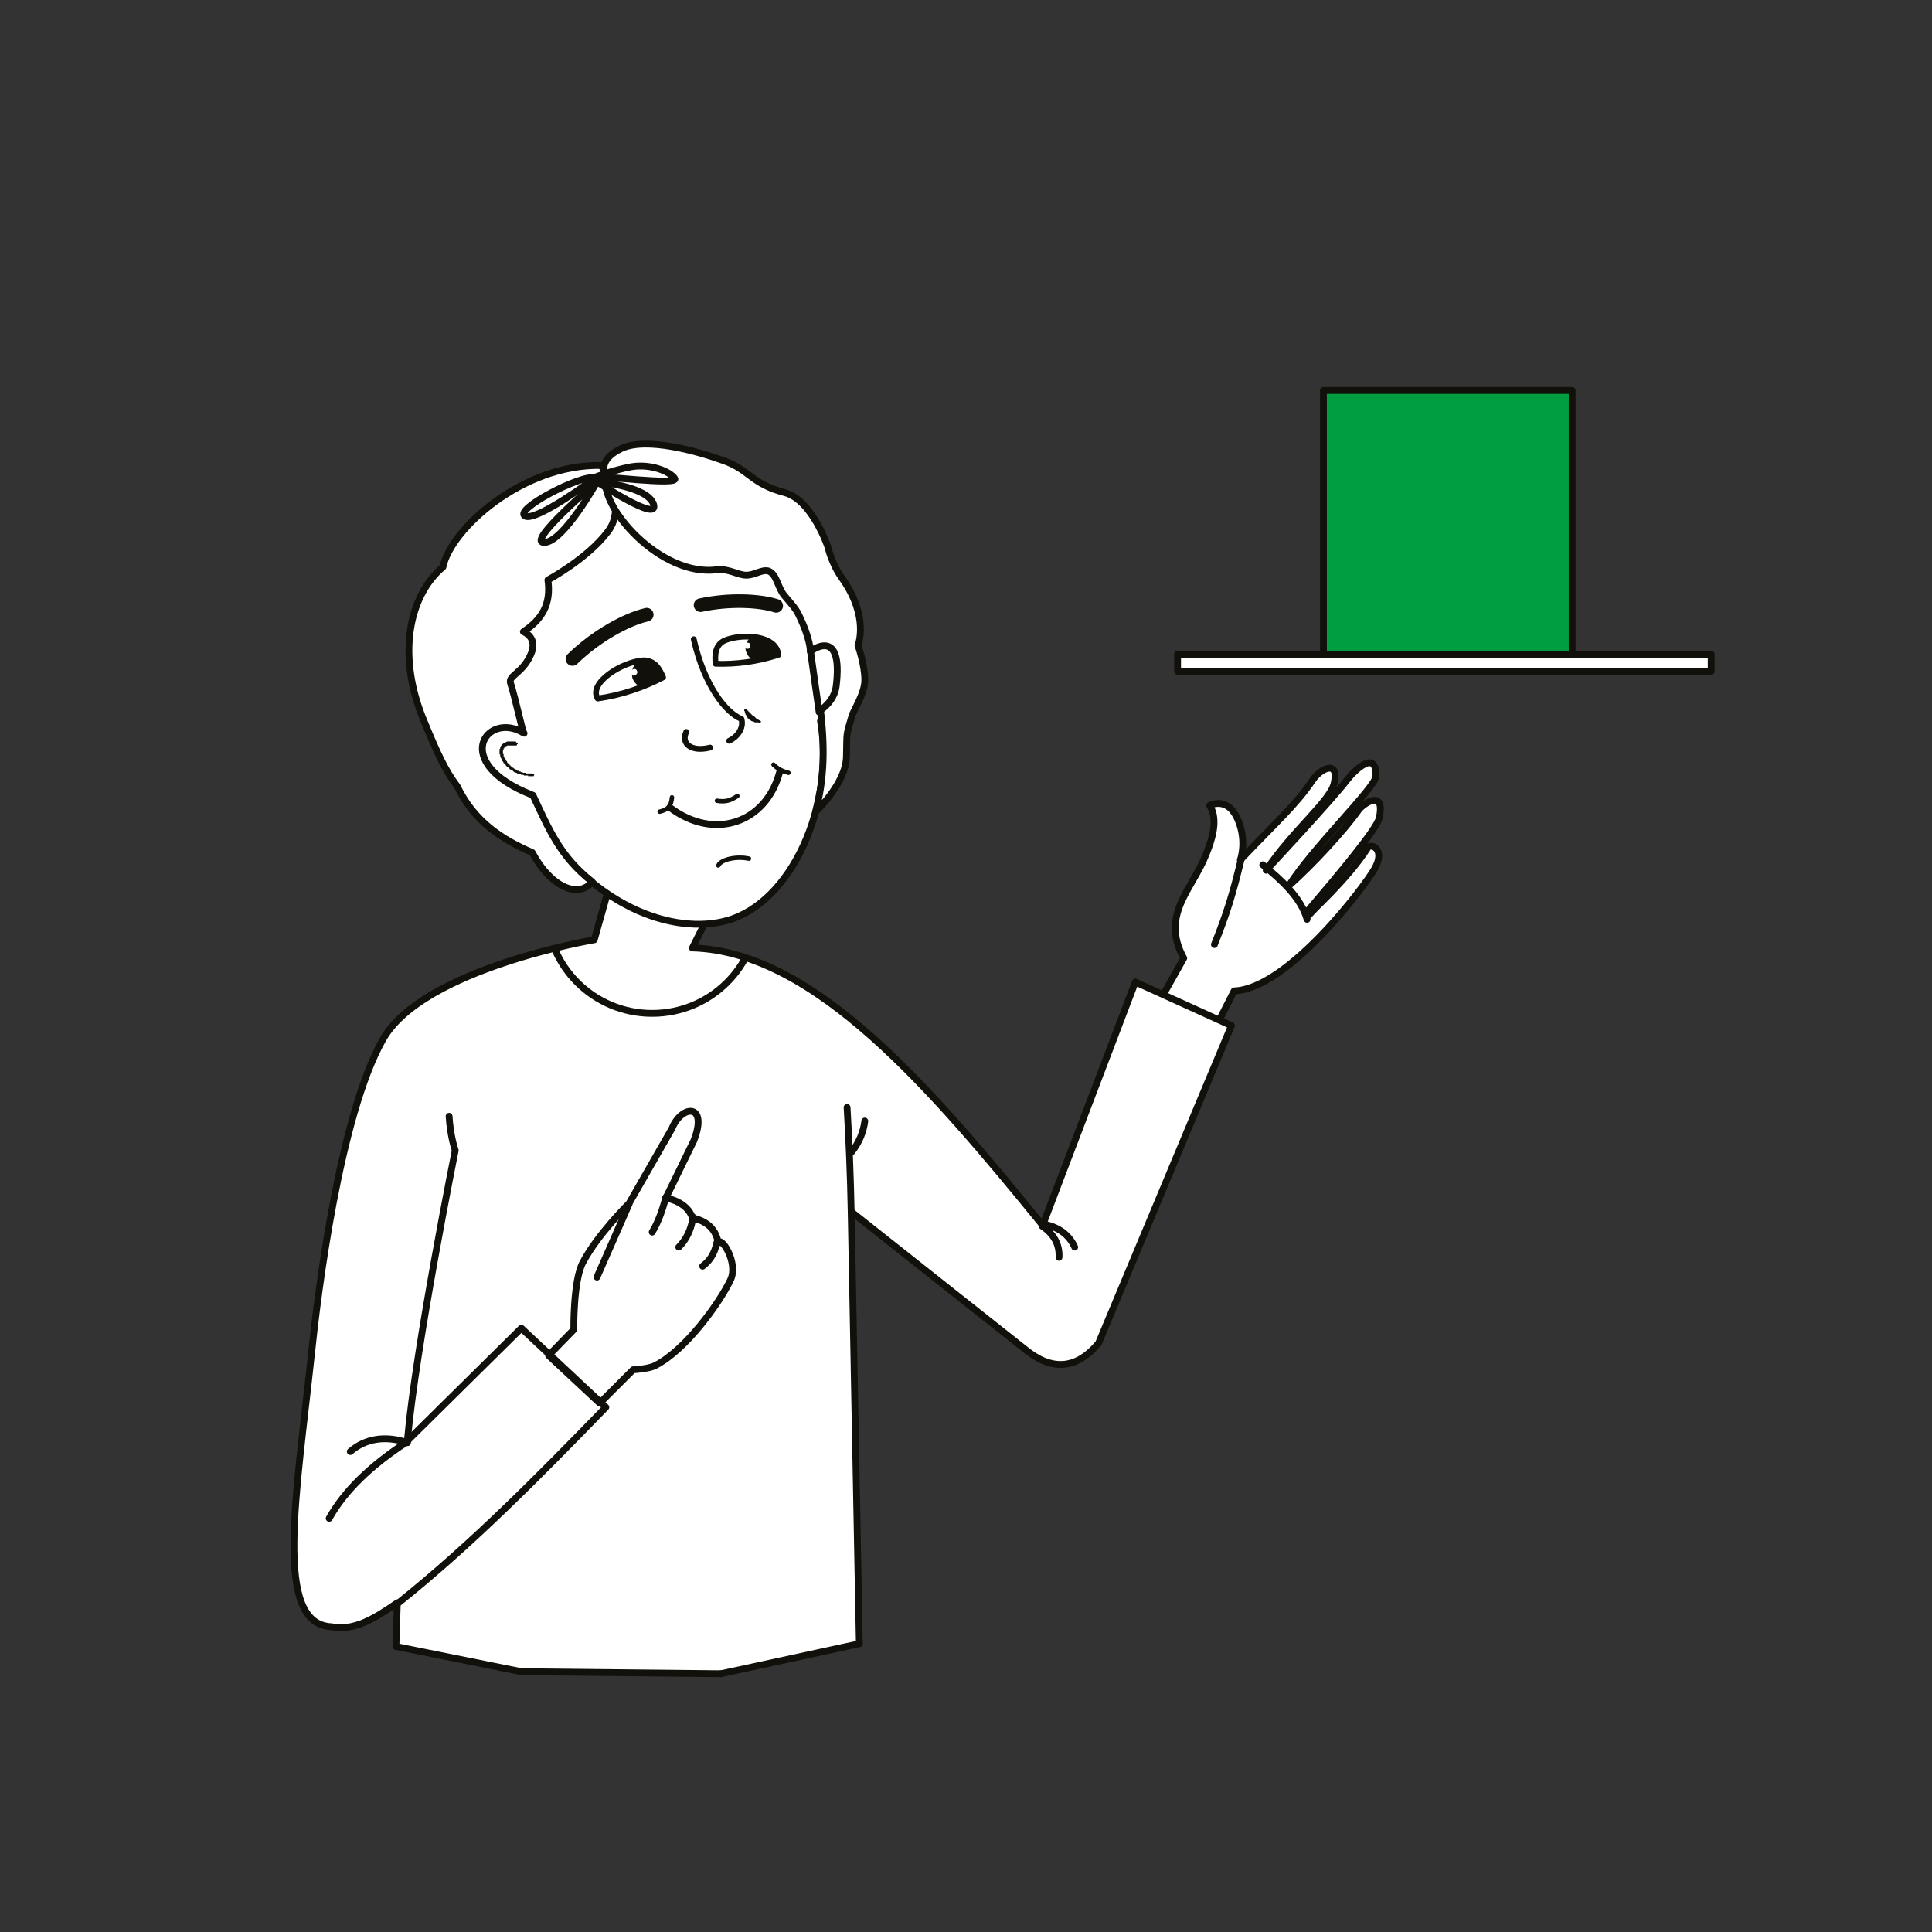 <?xml version="1.0" encoding="utf-8"?>
<!-- Generator: Adobe Illustrator 23.1.0, SVG Export Plug-In . SVG Version: 6.00 Build 0)  -->
<svg version="1.1" xmlns="http://www.w3.org/2000/svg" xmlns:xlink="http://www.w3.org/1999/xlink" x="0px" y="0px"
	 viewBox="0 0 283.5 283.5" style="enable-background:new 0 0 283.5 283.5;" xml:space="preserve">
<rect x="0" y="0" width="283.5" height="283.5" fill="#333333" stroke="none"/>
<style type="text/css">
	.st0{clip-path:url(#SVGID_2_);fill-rule:evenodd;clip-rule:evenodd;fill:#FFFFFF;}
	.st1{clip-path:url(#SVGID_2_);fill:none;stroke:#12100B;stroke-linecap:round;stroke-linejoin:round;stroke-miterlimit:10;}
	.st2{clip-path:url(#SVGID_4_);fill:none;stroke:#12100B;stroke-linecap:round;stroke-linejoin:round;stroke-miterlimit:10;}
	.st3{clip-path:url(#SVGID_6_);fill:none;stroke:#12100B;stroke-linecap:round;stroke-linejoin:round;stroke-miterlimit:10;}
	.st4{clip-path:url(#SVGID_6_);fill-rule:evenodd;clip-rule:evenodd;fill:#FFFFFF;}
	.st5{clip-path:url(#SVGID_6_);fill-rule:evenodd;clip-rule:evenodd;fill:#12100B;}
	.st6{clip-path:url(#SVGID_8_);fill-rule:evenodd;clip-rule:evenodd;fill:#12100B;}
	.st7{clip-path:url(#SVGID_8_);fill-rule:evenodd;clip-rule:evenodd;fill:#FFFFFF;}
	
		.st8{clip-path:url(#SVGID_10_);fill:none;stroke:#12100B;stroke-width:0.85;stroke-linecap:round;stroke-linejoin:round;stroke-miterlimit:10;}
	.st9{clip-path:url(#SVGID_12_);fill-rule:evenodd;clip-rule:evenodd;fill:#12100B;}
	.st10{clip-path:url(#SVGID_12_);fill-rule:evenodd;clip-rule:evenodd;fill:#FFFFFF;}
	
		.st11{clip-path:url(#SVGID_14_);fill:none;stroke:#12100B;stroke-width:0.85;stroke-linecap:round;stroke-linejoin:round;stroke-miterlimit:10;}
	
		.st12{clip-path:url(#SVGID_14_);fill:none;stroke:#12100B;stroke-width:2;stroke-linecap:round;stroke-linejoin:round;stroke-miterlimit:10;}
	.st13{clip-path:url(#SVGID_14_);fill-rule:evenodd;clip-rule:evenodd;fill:#12100B;}
	
		.st14{clip-path:url(#SVGID_14_);fill:none;stroke:#12100B;stroke-width:0.65;stroke-linecap:round;stroke-linejoin:round;stroke-miterlimit:10;}
	.st15{clip-path:url(#SVGID_14_);fill:none;stroke:#12100B;stroke-linecap:round;stroke-linejoin:round;stroke-miterlimit:10;}
	.st16{clip-path:url(#SVGID_14_);fill-rule:evenodd;clip-rule:evenodd;fill:#009D41;}
	.st17{clip-path:url(#SVGID_14_);fill-rule:evenodd;clip-rule:evenodd;fill:#FFFFFF;}
</style>
<g id="Слой_1">
</g>
<g id="Слой_3">
	<g>
		<g>
			<defs>
				<rect id="SVGID_1_" x="24.1" y="20.4" width="242.7" height="242.7"/>
			</defs>
			<clipPath id="SVGID_2_">
				<use xlink:href="#SVGID_1_"  style="overflow:visible;"/>
			</clipPath>
			<path class="st0" d="M192.6,114.5c-2.5,3.7-5.4,6.2-10.6,11.7c0,0,1-2.6-0.3-5.8c-1.5-3.7-4.2-2.2-4.2-2.2
				c1.4,2.1,0.2,5.4-0.5,7.1c-2,5.2-6.8,8.9-3.3,15.3l-5.9,10.5l7.7,5.3l5.6-11c7.9-0.3,19.2-15.4,20.6-17.9c1.7-3-0.6-3.8-1-3.1
				c-2.9,4.6-8.6,10.6-8.6,10.6l-0.4-1c4.6-5.4,10.4-12.3,10.7-13.9c0.9-4.4-2.4-2-3-1.2c-2.1,3-6.7,8-10.3,11.2
				c3.6-5.7,12.8-14.5,12.8-16.1c0.1-4-3.1-0.9-4.2,0.5c-2.1,2.8-11.9,13.3-11.9,13.3c3.9-5.9,9.6-10.3,10-12.9
				C196.5,111.5,193.8,112.7,192.6,114.5"/>
			<path class="st1" d="M192.6,114.5c-2.5,3.7-5.4,6.2-10.6,11.7c0,0,1-2.6-0.3-5.8c-1.5-3.7-4.2-2.2-4.2-2.2
				c1.4,2.1,0.2,5.4-0.5,7.1c-2,5.2-6.8,8.9-3.3,15.3l-5.9,10.5l7.7,5.3l5.6-11c7.9-0.3,19.2-15.4,20.6-17.9c1.7-3-0.6-3.8-1-3.1
				c-2.9,4.6-8.8,9.9-8.8,9.9l-0.2-0.4c4.6-5.4,10.4-12.3,10.7-13.9c0.9-4.4-2.4-2-3-1.2c-2.1,3-6.7,8-10.3,11.2
				c3.6-5.7,12.8-14.5,12.8-16.1c0.1-4-3.1-0.9-4.2,0.5c-2.1,2.8-11.9,13.3-11.9,13.3c3.9-5.9,9.6-10.3,10-12.9
				C196.5,111.5,193.8,112.7,192.6,114.5z"/>
			<path class="st1" d="M182.1,126.2c-1.2,5-2.1,7.9-3.9,12.4"/>
			<path class="st1" d="M185.3,126.9c2.7,2.2,5.6,4.8,6.5,8"/>
			<path class="st0" d="M105.8,245.6l20.3-4.4l-1.2-63.4l25.9,20.5c3.9,3,7.4,2.4,10.4-1.2l19.5-46.6l-14.1-6.4L153,179.8
				c-16.2-19.9-33.4-40.2-51.4-40.7l3.8-7.6l-14.2-7.8l-4,14.2c0,0-25.1,4.2-31,14.6c-6.4,11.3-9.6,37.5-10.5,46.2
				c-2.2,20.7-5.6,39.6,2.9,40c3.4,0.7,6.5-1.3,9.7-3.5l-0.2,6.4l18.4,3.7"/>
		</g>
		<g>
			<defs>
				<path id="SVGID_3_" d="M87.2,138c0,0-25.1,4.2-31,14.6c-6.4,11.3-9.6,37.5-10.5,46.2c-2.2,20.7-5.6,39.6,2.9,40
					c3.4,0.7,6.5-1.3,9.7-3.5l-0.2,6.4l18.4,3.7l29.3,0.3l20.3-4.4l-1.2-63.4l25.9,20.5c3.9,3,7.4,2.4,10.4-1.2l19.5-46.6l-14.1-6.4
					L153,179.8c-16.2-19.9-33.4-40.2-51.4-40.7l3.8-7.6l-14.2-7.8L87.2,138z"/>
			</defs>
			<clipPath id="SVGID_4_">
				<use xlink:href="#SVGID_3_"  style="overflow:visible;"/>
			</clipPath>
			<ellipse class="st2" cx="95.7" cy="133.3" rx="15.5" ry="15.4"/>
		</g>
		<g>
			<defs>
				<rect id="SVGID_5_" x="24.1" y="20.4" width="242.7" height="242.7"/>
			</defs>
			<clipPath id="SVGID_6_">
				<use xlink:href="#SVGID_5_"  style="overflow:visible;"/>
			</clipPath>
			<path class="st3" d="M105.8,245.6l20.3-4.4l-1.2-63.4l25.9,20.5c3.9,3,7.4,2.4,10.4-1.2l19.5-46.6l-14.1-6.4L153,179.8
				c-16.2-19.9-33.4-40.2-51.4-40.7l3.8-7.6l-14.2-7.8l-4,14.2c0,0-25.1,4.2-31,14.6c-6.4,11.3-9.6,37.5-10.5,46.2
				c-2.2,20.7-5.6,39.6,2.9,40c3.4,0.7,6.5-1.3,9.7-3.5l-0.2,6.4l18.4,3.7"/>
			<path class="st3" d="M67.4,94.4c1.9,1.8,4.8,2.1,10-2.2"/>
			<path class="st4" d="M74.1,104.7C66.7,88.4,74.2,76.3,86,72.9c4.8-1.4,12.6-3.1,18-0.9c8.3,3.3,16.2,7.9,16.9,18.9
				c1-0.7,8.1,12.4-0.5,14.9c2.1,12.3-4.2,26.7-13.8,29.3c-7.3,2-20-1.3-29.5-17.3c-1.1-0.1-4.9-1.5-6-2.1c-3-1.7-4-7.9-2.4-9.5
				C71,103.9,72.8,104.8,74.1,104.7"/>
			<path class="st3" d="M74.1,104.7C66.7,88.4,74.2,76.3,86,72.9c4.8-1.4,12.6-3.1,18-0.9c8.3,3.3,16.2,7.9,16.9,18.9
				c1-0.7,8.1,12.4-0.5,14.9c2.1,12.3-4.2,26.7-13.8,29.3c-7.3,2-20-1.3-29.5-17.3c-1.1-0.1-4.9-1.5-6-2.1c-3-1.7-4-7.9-2.4-9.5
				C71,103.9,72.8,104.8,74.1,104.7z"/>
			<path class="st4" d="M88.2,68.3c0,0,4,5.8,1,9.7c-3,4-8.8,7.1-8.8,7.1c0.5,3.6-0.9,5.8-3.6,7.6c0,0,2.2,0.8,1.1,3.3
				c-1.2,2.8-3.3,3.1-3,4.2c0.8,2.5,1.8,7.4,2,7.4c-5.4-3.4-11.1,4.3,1.3,9.1c2.4,5.1,4,9,8.7,12.7c-2,2.5-6.1,0.8-8.8-4.3
				c-4.4-1.9-8.5-4.5-11-9.7c-1.8-2.4-2.9-4.8-4.8-9.4c-4.1-9.6-2.4-18.5,2.7-22.8C66.1,77.7,76.6,68.1,88.2,68.3"/>
			<path class="st3" d="M88.2,68.3c0,0,4,5.8,1,9.7c-3,4-8.8,7.1-8.8,7.1c0.5,3.6-0.9,5.8-3.6,7.6c0,0,2.2,0.8,1.1,3.3
				c-1.2,2.8-3.3,3.1-3,4.2c0.8,2.5,1.8,7.4,2,7.4c-5.4-3.4-11.1,4.3,1.3,9.1c2.4,5.1,4,9,8.7,12.7c-2,2.5-6.1,0.8-8.8-4.3
				c-4.4-1.9-8.5-4.5-11-9.7c-1.8-2.4-2.9-4.8-4.8-9.4c-4.1-9.6-2.4-18.5,2.7-22.8C66.1,77.7,76.6,68.1,88.2,68.3z"/>
			<polygon class="st5" points="75,108.8 75.1,108.8 75.1,108.8 75.1,108.8 75.2,108.8 75.2,108.8 75.3,108.8 75.3,108.8 
				75.4,108.8 75.4,108.8 75.4,108.8 75.5,108.8 75.5,108.8 75.6,108.8 75.6,108.8 75.7,108.8 75.7,108.9 75.7,108.9 75.9,109 
				76,109.2 75.9,109.2 75.8,109.4 75.6,109.4 75.6,109.4 75.5,109.4 75.5,109.4 75.5,109.4 75.4,109.4 75.4,109.4 75.4,109.4 
				75.3,109.4 75.3,109.4 75.2,109.4 75.2,109.4 75.2,109.4 75.1,109.4 75.1,109.4 75.1,109.4 75,109.4 75,109.4 75,109.4 
				74.9,109.4 74.9,109.4 74.9,109.4 74.9,109.4 74.8,109.4 74.8,109.4 74.8,109.4 74.7,109.4 74.7,109.4 74.7,109.4 74.7,109.4 
				74.6,109.4 74.6,109.4 74.6,109.4 74.6,109.4 74.5,109.4 74.5,109.4 74.5,109.4 74.5,109.4 74.4,109.4 74.4,109.4 74.4,109.4 
				74.4,109.4 74.4,109.4 74.3,109.5 74.3,109.5 74.3,109.5 74.3,109.5 74.3,109.5 74.3,109.5 74.2,109.5 74.2,109.5 74.2,109.5 
				74.2,109.5 74.2,109.5 74.2,109.6 74.1,109.6 74.1,109.6 74.1,109.6 74.1,109.6 74.1,109.6 74.1,109.6 74.1,109.6 74.1,109.6 
				74,109.7 74,109.7 74,109.7 74,109.7 74,109.7 74,109.7 74,109.7 74,109.8 74,109.8 74,109.8 73.9,109.8 73.9,109.8 73.9,109.8 
				73.9,109.9 73.9,109.9 73.9,109.9 73.9,109.9 73.9,109.9 73.9,109.9 73.9,110 73.9,110 73.9,110 73.9,110 73.9,110 73.9,110 
				73.8,110.1 73.8,110.1 73.8,110.1 73.8,110.1 73.8,110.2 73.8,110.2 73.8,110.2 73.8,110.2 73.8,110.2 73.8,110.3 73.8,110.3 
				73.8,110.3 73.8,110.3 73.8,110.3 73.8,110.4 73.8,110.4 73.8,110.4 73.8,110.4 73.8,110.5 73.8,110.5 73.8,110.5 73.8,110.5 
				73.8,110.6 73.8,110.6 73.8,110.6 73.8,110.6 73.9,110.7 73.9,110.7 73.9,110.7 73.9,110.7 73.9,110.8 73.9,110.8 73.9,110.8 
				73.9,110.8 73.9,110.9 73.9,110.9 73.9,110.9 73.9,111 73.9,111 73.9,111 74,111 74,111.1 74,111.1 74,111.1 74,111.1 74,111.2 
				74,111.2 74,111.2 74.1,111.3 74.1,111.3 74.1,111.3 74.1,111.3 74.1,111.4 74.1,111.4 74.1,111.4 74.2,111.4 74.2,111.5 
				74.2,111.5 74.2,111.5 74.2,111.6 74.2,111.6 74.3,111.6 74.3,111.6 74.3,111.7 74.3,111.7 74.3,111.7 74.4,111.7 74.4,111.8 
				74.4,111.8 74.4,111.8 74.4,111.9 74.5,111.9 74.5,111.9 74.5,111.9 74.5,112 74.5,112 74.6,112 74.6,112 74.6,112.1 74.6,112.1 
				74.7,112.1 74.7,112.2 74.7,112.2 74.7,112.2 74.8,112.2 74.8,112.3 74.8,112.3 74.8,112.3 74.9,112.3 74.9,112.4 74.9,112.4 
				75,112.4 75,112.4 75,112.5 75,112.5 75.1,112.5 75.1,112.5 75.1,112.6 75.2,112.6 75.2,112.6 75.2,112.6 75.3,112.7 75.3,112.7 
				75.3,112.7 75.4,112.7 75.4,112.7 75.4,112.8 75.5,112.8 75.5,112.8 75.5,112.8 75.6,112.9 75.6,112.9 75.6,112.9 75.7,112.9 
				75.7,112.9 75.8,113 75.8,113 75.8,113 75.9,113 75.9,113 75.9,113.1 76,113.1 76,113.1 76.1,113.1 76.1,113.1 76.1,113.1 
				76.2,113.2 76.2,113.2 76.3,113.2 76.3,113.2 76.4,113.2 76.4,113.2 76.4,113.3 76.5,113.3 76.5,113.3 76.6,113.3 76.6,113.3 
				76.7,113.3 76.7,113.3 76.7,113.4 76.8,113.4 76.8,113.4 76.9,113.4 76.9,113.4 77,113.4 77,113.4 77.1,113.4 77.1,113.4 
				77.2,113.5 77.2,113.5 77.3,113.5 77.3,113.5 77.4,113.5 77.4,113.5 77.5,113.5 77.5,113.5 77.6,113.5 77.6,113.5 77.7,113.5 
				77.7,113.5 77.8,113.5 77.8,113.5 77.9,113.5 77.9,113.5 78,113.5 78,113.5 78.1,113.6 78.2,113.6 78.2,113.6 78.3,113.6 
				78.4,113.7 78.3,113.9 78.2,113.9 78.2,113.9 78.1,113.9 78,113.9 78,113.9 77.9,113.9 77.9,113.9 77.8,113.9 77.8,113.9 
				77.7,113.9 77.6,113.9 77.6,113.9 77.5,113.9 77.5,113.8 77.4,113.8 77.4,113.8 77.3,113.8 77.3,113.8 77.2,113.8 77.2,113.8 
				77.1,113.8 77.1,113.8 77,113.8 77,113.8 76.9,113.8 76.9,113.8 76.8,113.7 76.8,113.7 76.7,113.7 76.7,113.7 76.6,113.7 
				76.6,113.7 76.5,113.7 76.5,113.7 76.4,113.6 76.4,113.6 76.3,113.6 76.3,113.6 76.2,113.6 76.2,113.6 76.1,113.6 76.1,113.5 
				76,113.5 76,113.5 76,113.5 75.9,113.5 75.9,113.5 75.8,113.4 75.8,113.4 75.7,113.4 75.7,113.4 75.7,113.4 75.6,113.3 
				75.6,113.3 75.5,113.3 75.5,113.3 75.4,113.3 75.4,113.2 75.4,113.2 75.3,113.2 75.3,113.2 75.3,113.1 75.2,113.1 75.2,113.1 
				75.1,113.1 75.1,113.1 75.1,113 75,113 75,113 75,113 74.9,112.9 74.9,112.9 74.8,112.9 74.8,112.9 74.8,112.8 74.7,112.8 
				74.7,112.8 74.7,112.7 74.6,112.7 74.6,112.7 74.6,112.7 74.6,112.6 74.5,112.6 74.5,112.6 74.5,112.6 74.4,112.5 74.4,112.5 
				74.4,112.5 74.3,112.4 74.3,112.4 74.3,112.4 74.3,112.4 74.2,112.3 74.2,112.3 74.2,112.3 74.2,112.2 74.1,112.2 74.1,112.2 
				74.1,112.1 74.1,112.1 74,112.1 74,112.1 74,112 74,112 73.9,112 73.9,111.9 73.9,111.9 73.9,111.9 73.8,111.8 73.8,111.8 
				73.8,111.8 73.8,111.7 73.8,111.7 73.7,111.7 73.7,111.7 73.7,111.6 73.7,111.6 73.7,111.6 73.7,111.5 73.6,111.5 73.6,111.5 
				73.6,111.4 73.6,111.4 73.6,111.4 73.6,111.3 73.5,111.3 73.5,111.3 73.5,111.2 73.5,111.2 73.5,111.2 73.5,111.1 73.5,111.1 
				73.5,111.1 73.4,111.1 73.4,111 73.4,111 73.4,111 73.4,110.9 73.4,110.9 73.4,110.9 73.4,110.8 73.4,110.8 73.4,110.8 
				73.4,110.7 73.3,110.7 73.3,110.7 73.3,110.6 73.3,110.6 73.3,110.6 73.3,110.5 73.3,110.5 73.3,110.5 73.3,110.5 73.3,110.4 
				73.3,110.4 73.3,110.4 73.3,110.3 73.3,110.3 73.3,110.3 73.3,110.2 73.3,110.2 73.3,110.2 73.3,110.1 73.3,110.1 73.3,110.1 
				73.3,110.1 73.3,110 73.3,110 73.3,110 73.3,109.9 73.3,109.9 73.3,109.9 73.4,109.9 73.4,109.8 73.4,109.8 73.4,109.8 
				73.4,109.7 73.4,109.7 73.4,109.7 73.4,109.7 73.4,109.6 73.4,109.6 73.5,109.6 73.5,109.6 73.5,109.5 73.5,109.5 73.5,109.5 
				73.5,109.5 73.5,109.4 73.6,109.4 73.6,109.4 73.6,109.4 73.6,109.3 73.6,109.3 73.6,109.3 73.7,109.3 73.7,109.2 73.7,109.2 
				73.7,109.2 73.8,109.2 73.8,109.2 73.8,109.1 73.8,109.1 73.8,109.1 73.9,109.1 73.9,109.1 73.9,109 74,109 74,109 74,109 
				74,109 74.1,109 74.1,109 74.1,108.9 74.1,108.9 74.2,108.9 74.2,108.9 74.2,108.9 74.3,108.9 74.3,108.9 74.3,108.9 74.4,108.8 
				74.4,108.8 74.4,108.8 74.5,108.8 74.5,108.8 74.5,108.8 74.6,108.8 74.6,108.8 74.6,108.8 74.7,108.8 74.7,108.8 74.8,108.8 
				74.8,108.8 74.8,108.8 74.9,108.8 74.9,108.8 74.9,108.8 75,108.8 			"/>
			<path class="st3" d="M122,82.6c1.7,4.3,2.1,5.7,2.1,8.1"/>
			<path class="st3" d="M118.9,95.3c0.4,2.8,0.8,5.8,1.3,9.2"/>
			<path class="st4" d="M88.9,69.8c-1.1,4.6,8.1,14.9,16.3,13.8c1.7-0.2,3.1,0.8,4.3,0.8c1.3,0,2.3-0.9,3.3-0.6
				c1.2,0.5,1.3,2.4,2.3,3.6c1,1.2,1.6,1.8,2.1,2.8c1.8,3.7,1.7,5.4,1.7,5.4s4.9-3.9,3.8,5.1c-0.3,2.3-2.3,3.5-2.3,3.5
				c0.8,6.7,0.3,10.9-0.7,14.9c0,0,4.4-4.1,4.5-8c0.1-3.9-0.1-2.9,0.8-6c0.2-0.8,1.9-3.3,1.9-5.3c0-2.3-1-5.1-1-5.1s1.7-4.1-2.3-9.8
				c-1.6-2.2-2.1-4.6-2.1-4.6s-2.3-6.9-6.3-8c-5-1.3-5.1-3.3-9-4.7s-11.3-3.5-15-1.8C87.4,67.6,88.9,69.8,88.9,69.8"/>
			<path class="st3" d="M88.9,69.8c-1.1,4.6,8.1,14.9,16.3,13.8c1.7-0.2,3.1,0.8,4.3,0.8c1.3,0,2.3-0.9,3.3-0.6
				c1.2,0.5,1.3,2.4,2.3,3.6c1,1.2,1.6,1.8,2.1,2.8c1.8,3.7,1.7,5.4,1.7,5.4s4.9-3.9,3.8,5.1c-0.3,2.3-2.3,3.5-2.3,3.5
				c0.8,6.7,0.3,10.9-0.7,14.9c0,0,4.4-4.1,4.5-8c0.1-3.9-0.1-2.9,0.8-6c0.2-0.8,1.9-3.3,1.9-5.3c0-2.3-1-5.1-1-5.1s1.7-4.1-2.3-9.8
				c-1.6-2.2-2.1-4.6-2.1-4.6s-2.3-6.9-6.3-8c-5-1.3-5.1-3.3-9-4.7s-11.3-3.5-15-1.8C87.4,67.6,88.9,69.8,88.9,69.8z"/>
		</g>
		<g>
			<defs>
				<path id="SVGID_7_" d="M94.4,97c-3.1,0.2-8.1,3.3-6.7,5.6c3.5-0.5,6.7-1.6,9.6-3.1c-0.5-1.2-1.2-2.5-2.7-2.5
					C94.5,97,94.4,97,94.4,97"/>
			</defs>
			<clipPath id="SVGID_8_">
				<use xlink:href="#SVGID_7_"  style="overflow:visible;"/>
			</clipPath>
			<path class="st6" d="M94.4,96.5c1.3-0.4,2.7,0.2,3.1,1.4c0.4,1.2-0.3,2.6-1.6,3c-1.3,0.4-2.7-0.2-3.1-1.4
				C92.5,98.2,93.2,96.9,94.4,96.5"/>
			<path class="st7" d="M92.9,98.2c0.3-0.1,0.5,0,0.6,0.3c0.1,0.2-0.1,0.5-0.3,0.6c-0.3,0.1-0.5,0-0.6-0.3
				C92.5,98.6,92.7,98.3,92.9,98.2"/>
		</g>
		<g>
			<defs>
				<rect id="SVGID_9_" x="24.1" y="20.4" width="242.7" height="242.7"/>
			</defs>
			<clipPath id="SVGID_10_">
				<use xlink:href="#SVGID_9_"  style="overflow:visible;"/>
			</clipPath>
			<path class="st8" d="M87.7,102.5c3.5-0.5,6.7-1.6,9.6-3.1c-0.5-1.2-1.2-2.5-2.9-2.5C91.3,97.1,86.3,100.2,87.7,102.5z"/>
		</g>
		<g>
			<defs>
				<path id="SVGID_11_" d="M106.3,94.1c-1.4,0.6-1.4,2.1-1.3,3.4c3,0.1,6.1-0.3,9.2-1.3c-0.1-1.9-2.3-2.7-4.5-2.7
					C108.5,93.4,107.2,93.7,106.3,94.1"/>
			</defs>
			<clipPath id="SVGID_12_">
				<use xlink:href="#SVGID_11_"  style="overflow:visible;"/>
			</clipPath>
			<path class="st9" d="M111.5,92.8c1.3-0.2,2.5,0.7,2.7,1.9c0.2,1.2-0.8,2.4-2.1,2.5c-1.3,0.2-2.5-0.7-2.7-1.9
				C109.3,94.2,110.2,93,111.5,92.8"/>
			<path class="st10" d="M109.6,94.3c0.3,0,0.5,0.1,0.5,0.4c0,0.3-0.1,0.5-0.4,0.5c-0.3,0-0.5-0.1-0.5-0.4
				C109.2,94.6,109.4,94.3,109.6,94.3"/>
		</g>
		<g>
			<defs>
				<rect id="SVGID_13_" x="24.1" y="20.4" width="242.7" height="242.7"/>
			</defs>
			<clipPath id="SVGID_14_">
				<use xlink:href="#SVGID_13_"  style="overflow:visible;"/>
			</clipPath>
			<path class="st11" d="M114.2,96.1c-3.1,1-6.2,1.4-9.2,1.3c-0.1-1.3-0.1-2.7,1.3-3.4C108.9,92.9,114,93.2,114.2,96.1z"/>
			<path class="st12" d="M84,96.7c3.5-3.4,7.9-5.8,10.9-6.5"/>
			<path class="st12" d="M102.8,88.8c4.2-0.9,8.6-0.7,11.1,0.1"/>
			<path class="st11" d="M104.2,109.7c-2.8,0.7-4.3-0.6-3.5-2.3"/>
			<polygon class="st13" points="109.5,104 109.5,104 109.5,104.1 109.5,104.1 109.6,104.1 109.6,104.1 109.6,104.2 109.6,104.2 
				109.6,104.2 109.7,104.2 109.7,104.2 109.7,104.3 109.7,104.3 109.7,104.3 109.7,104.3 109.8,104.3 109.8,104.4 109.8,104.4 
				109.8,104.4 109.8,104.4 109.9,104.4 109.9,104.5 109.9,104.5 109.9,104.5 109.9,104.5 109.9,104.5 110,104.5 110,104.6 
				110,104.6 110,104.6 110,104.6 110,104.6 110.1,104.6 110.1,104.6 110.1,104.7 110.1,104.7 110.1,104.7 110.1,104.7 110.2,104.7 
				110.2,104.7 110.2,104.7 110.2,104.8 110.2,104.8 110.2,104.8 110.2,104.8 110.3,104.8 110.3,104.8 110.3,104.8 110.3,104.8 
				110.3,104.9 110.3,104.9 110.3,104.9 110.4,104.9 110.4,104.9 110.4,104.9 110.4,104.9 110.4,104.9 110.4,104.9 110.4,104.9 
				110.4,105 110.5,105 110.5,105 110.5,105 110.5,105 110.5,105 110.5,105 110.5,105 110.5,105 110.5,105 110.6,105.1 110.6,105.1 
				110.6,105.1 110.6,105.1 110.6,105.1 110.6,105.1 110.6,105.1 110.6,105.1 110.7,105.1 110.7,105.2 110.7,105.2 110.7,105.2 
				110.7,105.2 110.7,105.2 110.7,105.2 110.8,105.2 110.8,105.2 110.8,105.2 110.8,105.3 110.8,105.3 110.8,105.3 110.8,105.3 
				110.8,105.3 110.9,105.3 110.9,105.3 110.9,105.3 110.9,105.4 110.9,105.4 111,105.4 111,105.4 111,105.4 111,105.5 111.1,105.5 
				111.1,105.5 111.1,105.5 111.1,105.5 111.2,105.5 111.2,105.6 111.2,105.6 111.3,105.6 111.3,105.6 111.3,105.6 111.3,105.6 
				111.4,105.7 111.4,105.7 111.4,105.7 111.4,105.7 111.5,105.7 111.5,105.7 111.5,105.7 111.6,105.8 111.6,105.8 111.7,105.9 
				111.5,106.1 111.5,106.1 111.4,106.1 111.4,106.1 111.4,106.1 111.3,106.1 111.3,106.1 111.3,106 111.3,106 111.2,106 111.2,106 
				111.1,106 111.1,106 111.1,106 111,106 111,106 110.9,106 110.9,106 110.9,106 110.9,106 110.8,106 110.8,106 110.7,106 
				110.7,106 110.7,105.9 110.6,105.9 110.6,105.9 110.6,105.9 110.5,105.9 110.5,105.9 110.5,105.9 110.5,105.9 110.5,105.9 
				110.4,105.9 110.4,105.9 110.4,105.9 110.4,105.9 110.4,105.8 110.3,105.8 110.3,105.8 110.3,105.8 110.3,105.8 110.3,105.8 
				110.2,105.8 110.2,105.8 110.2,105.8 110.2,105.7 110.1,105.7 110.1,105.7 110.1,105.7 110.1,105.7 110.1,105.7 110.1,105.7 
				110,105.7 110,105.6 110,105.6 110,105.6 110,105.6 110,105.6 109.9,105.6 109.9,105.6 109.9,105.5 109.9,105.5 109.9,105.5 
				109.9,105.5 109.8,105.5 109.8,105.5 109.8,105.5 109.8,105.4 109.8,105.4 109.8,105.4 109.7,105.4 109.7,105.4 109.7,105.3 
				109.7,105.3 109.7,105.3 109.7,105.3 109.7,105.3 109.6,105.3 109.6,105.2 109.6,105.2 109.6,105.2 109.6,105.2 109.6,105.1 
				109.5,105.1 109.5,105.1 109.5,105.1 109.5,105.1 109.5,105 109.5,105 109.5,105 109.5,104.9 109.4,104.9 109.4,104.9 
				109.4,104.9 109.4,104.9 109.4,104.8 109.4,104.8 109.4,104.8 109.4,104.7 109.4,104.7 109.4,104.7 109.3,104.7 109.3,104.6 
				109.3,104.6 109.3,104.6 109.3,104.5 109.3,104.5 109.3,104.5 109.3,104.5 109.3,104.4 109.3,104.4 109.3,104.4 109.2,104.3 
				109.2,104.3 109.2,104.3 109.2,104.2 109.2,104.2 109.2,104.2 109.2,104.2 109.3,104 			"/>
			<path class="st11" d="M101.8,93.8c1.5,6.7,4.7,10.8,7,11.7c0.4,1.4-0.7,2.7-1.8,3.2"/>
			<path class="st14" d="M98.6,117c-0.1,1.2-0.5,1.8-1.8,2.1"/>
			<path class="st14" d="M105.4,127c0.4-0.9,2.7-1.4,4.5-1"/>
			<path class="st14" d="M108.2,116.8c-1,0.7-1.8,0.9-3,0.7"/>
			<path class="st14" d="M115.7,113.4c-0.8-0.2-1.5-0.5-2.2-1.2"/>
			<path class="st15" d="M98.3,118.5c6.5,4.9,14.1,2.3,16.1-5.2"/>
			<rect x="194.2" y="57.3" class="st16" width="36.5" height="38.7"/>
			<rect x="194.2" y="57.3" class="st15" width="36.5" height="38.7"/>
			<rect x="172.8" y="96" class="st17" width="78.3" height="2.5"/>
			<rect x="172.8" y="96" class="st15" width="78.3" height="2.5"/>
			<path class="st15" d="M51.4,213c2.2-1.9,5.1-2.4,8.4-1.3"/>
			<path class="st15" d="M157.7,183c-0.8-1.8-2.4-3-4.7-3.4"/>
			<path class="st15" d="M155.4,184.5c0.1-1.8-0.7-3.4-2.5-4.6"/>
			<path class="st15" d="M65.9,163.8c0.2,3.1,0.9,5,0.9,5s-5.8,28.9-7,42.4"/>
			<line class="st15" x1="76.5" y1="245.3" x2="105.8" y2="245.6"/>
			<path class="st15" d="M126.9,164.5c-0.2,1.6-0.8,3.1-1.9,4.5"/>
			<path class="st17" d="M73.6,205.3l10.5-10.2c0,0-0.1-7.1,1.3-9.8c2.2-4.2,6.8-8.7,6.8-8.7l6.3-11c1.4-3.5,5.4-3.8,3.2,1.8
				l-4.1,8.4c1.7,0.3,3.4,1.3,3.9,2.9c1.7,0.4,3.4,1.3,3.8,3.7c0.4-1,3,2.9,1.8,5.4c-1.5,3.2-6.5,10.3-11.1,12.6
				c-1,0.5-3.2,0.6-3.2,0.6l-12,11.9L73.6,205.3z"/>
			<path class="st15" d="M80.5,198.9l3.7-3.8c0,0-0.1-7.1,1.3-9.8c2.2-4.2,6.8-8.7,6.8-8.7l6.3-11c1.4-3.5,5.4-3.8,3.2,1.8l-4.1,8.4
				c1.7,0.3,3.4,1.3,3.9,2.9c1.7,0.4,3.4,1.3,3.8,3.7c0.4-1.1,3,2.9,1.8,5.4c-1.5,3.2-6.5,10.3-11.1,12.6c-1,0.5-3.2,0.6-3.2,0.6
				l-4.9,4.9L80.5,198.9z"/>
			<line class="st15" x1="87.6" y1="187.4" x2="92.3" y2="176.7"/>
			<path class="st15" d="M124.3,162.5c0.3,5.1,0.5,10.2,0.6,15.3"/>
			<path class="st15" d="M99.6,183c1.1-1.1,1.8-2.5,2.1-4.4"/>
			<path class="st15" d="M95.7,180.8c0.9-1.5,1.5-3.2,2-5.1"/>
			<path class="st15" d="M103.1,185.8c0.9-0.7,1.7-1.6,2.1-3.5"/>
			<path class="st15" d="M48.3,222.8c2.3-4.1,6.1-7.7,11.1-11l17.1-16.9l12.4,11.6c-9.9,10.2-19.8,20.2-30.3,28.6"/>
			<path class="st15" d="M87.6,70.7c0,0-10.6,9-7.7,8.9C82.7,79.5,87.6,70.7,87.6,70.7z"/>
			<path class="st15" d="M87.4,70.1c-2.2-0.5-11.9,4.6-10.4,5.6C78.5,76.7,87,70.4,87.4,70.1z"/>
			<path class="st15" d="M87.4,70c0-0.3,12.4,1.3,11.6,0.2c-0.7-1-3.5-2.2-6.4-1.7C89.9,69,87.4,70,87.4,70z"/>
			<path class="st15" d="M87.6,70.7c0,0,9.2,6.1,8.3,3.3C95,71.3,87.6,70.7,87.6,70.7z"/>
		</g>
	</g>
</g>
<g id="Слой_5">
</g>
<g id="Слой_4">
</g>
</svg>
